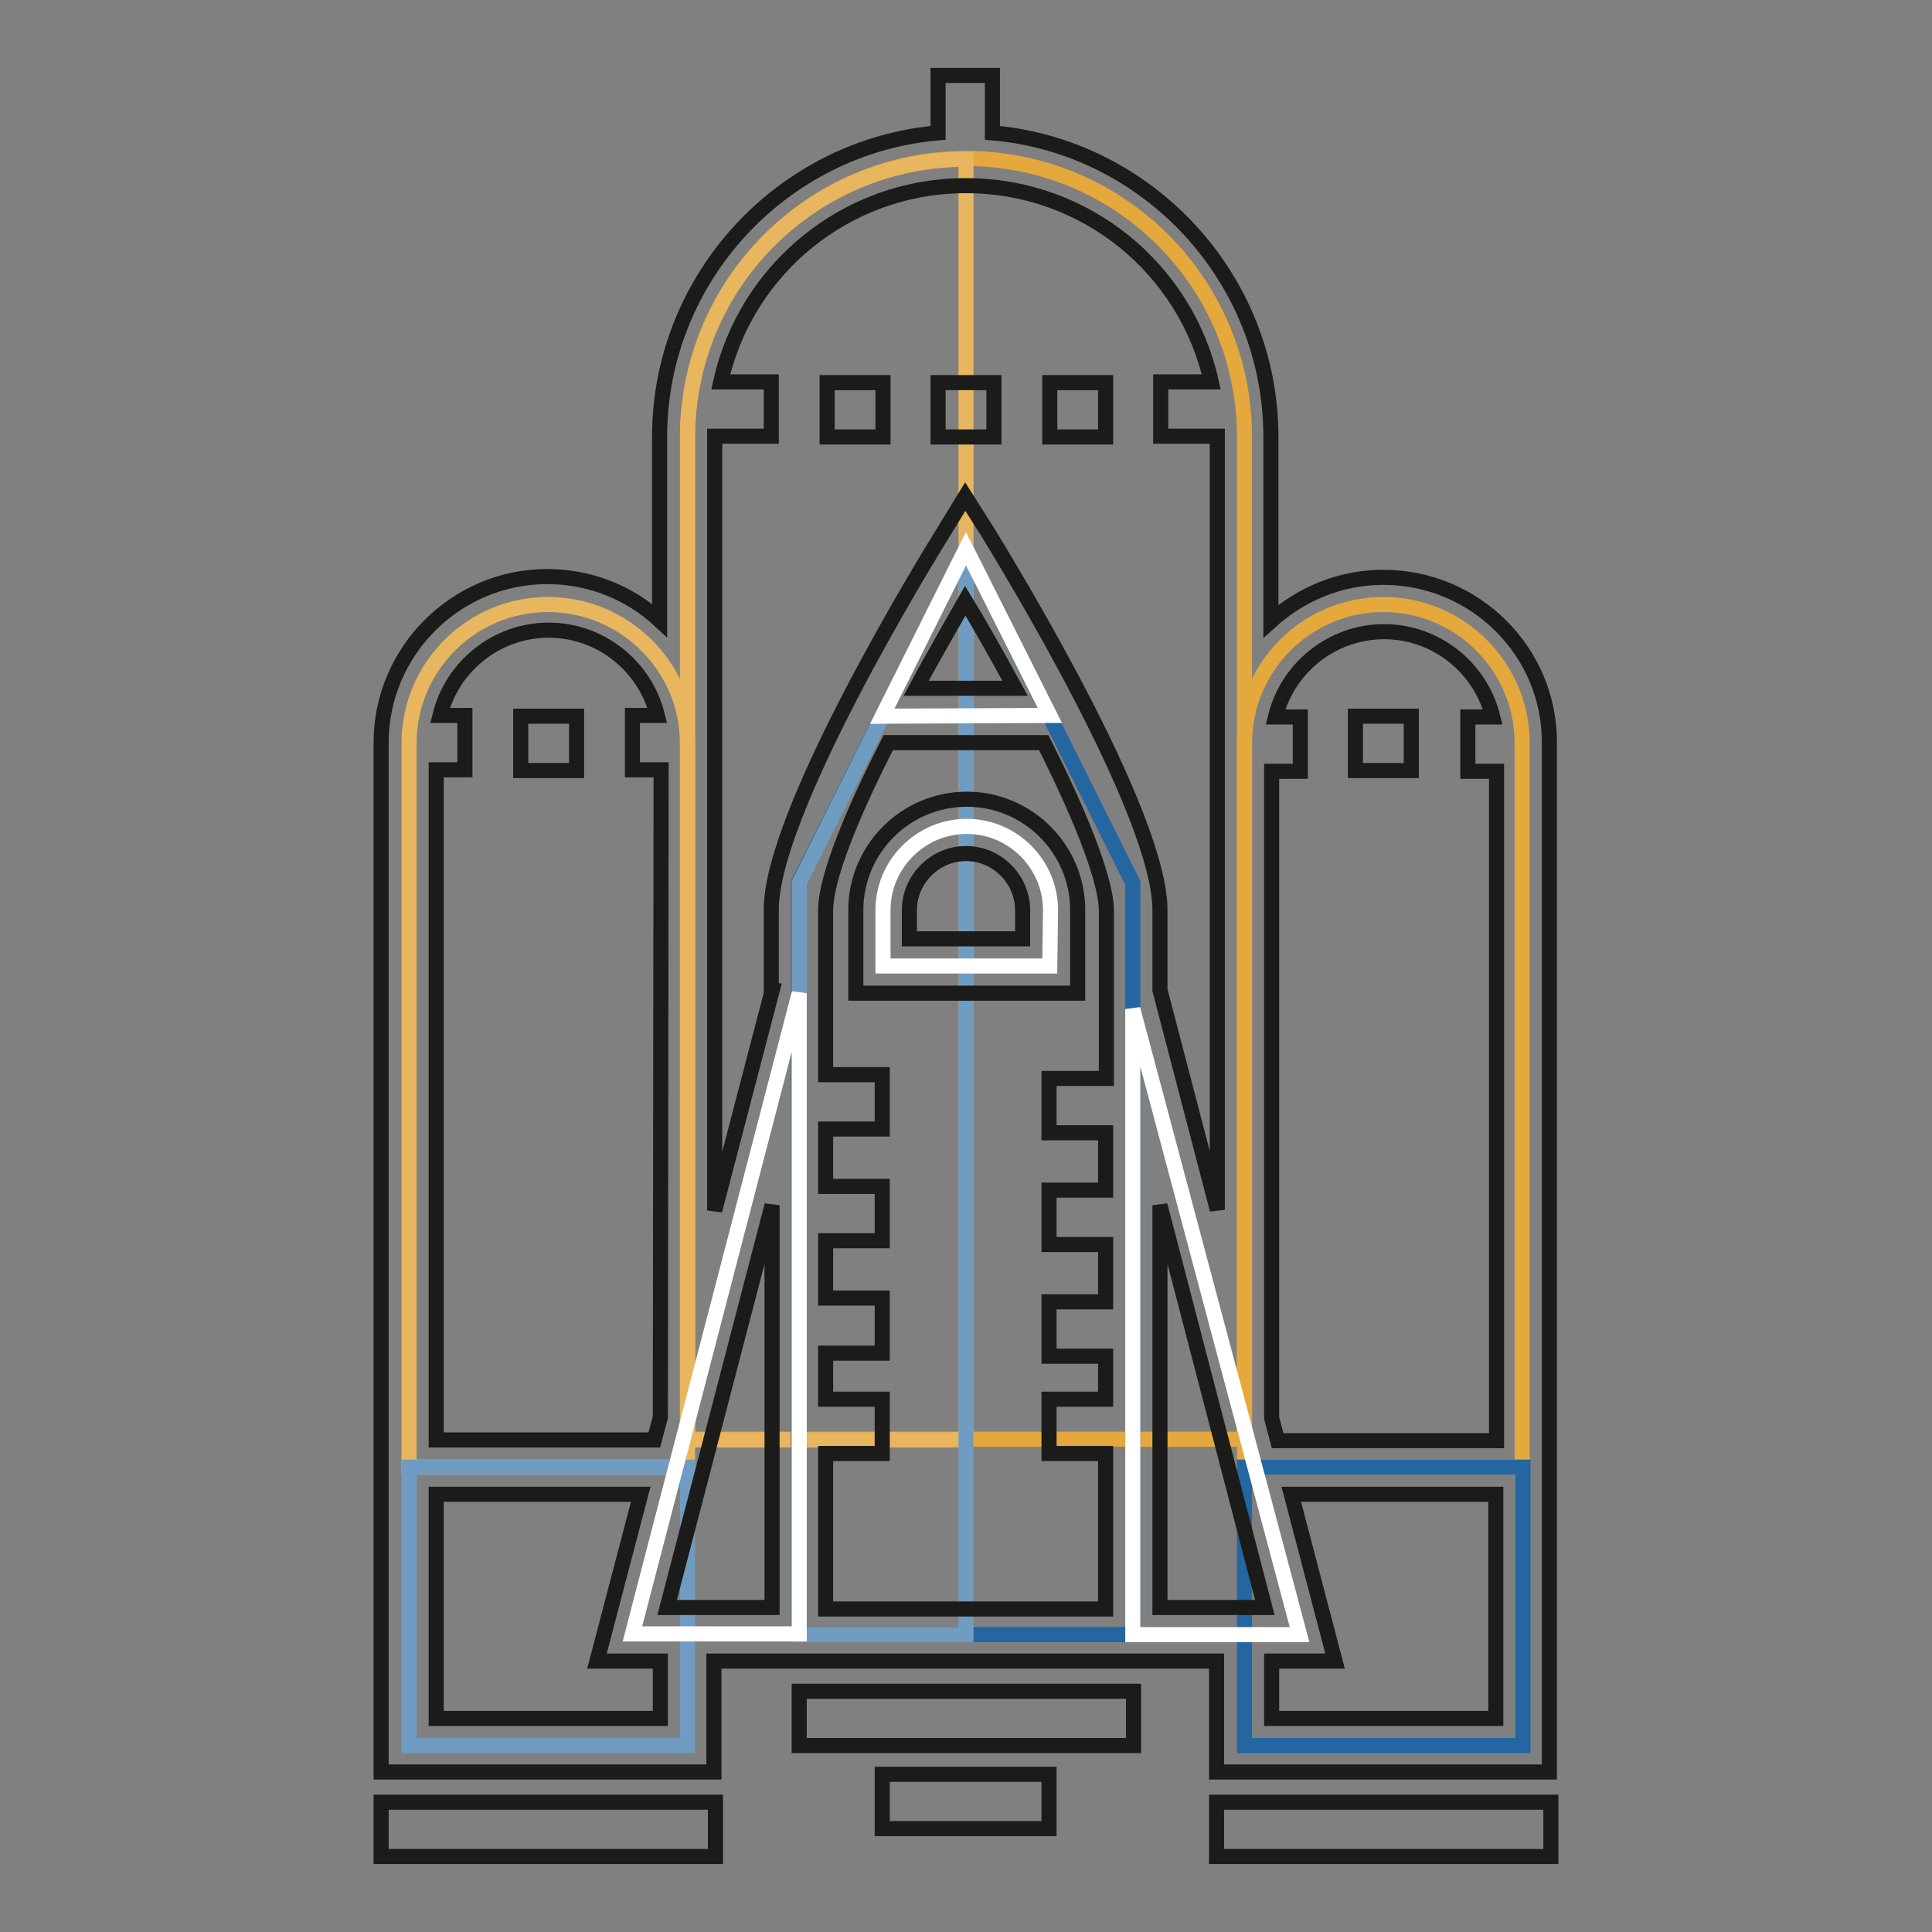 <?xml version="1.0" encoding="utf-8"?>
<!-- Svg Vector Icons : http://www.onlinewebfonts.com/icon -->
<!DOCTYPE svg PUBLIC "-//W3C//DTD SVG 1.1//EN" "http://www.w3.org/Graphics/SVG/1.1/DTD/svg11.dtd">
<svg version="1.1" xmlns="http://www.w3.org/2000/svg" xmlns:xlink="http://www.w3.org/1999/xlink" x="0px" y="0px" viewBox="0 0 256 256" enable-background="new 0 0 256 256" xml:space="preserve">
<rect x="0" y="0" width="256" height="256" fill="#808080" stroke="none"/>
<g> <path stroke-width="2" fill-opacity="0" stroke="#e5a83c"  d="M164.9,190.7H91.1V57.9c0-20.4,16.5-36.9,36.9-36.9c20.4,0,36.9,16.5,36.9,36.9L164.9,190.7L164.9,190.7z" /> <path stroke-width="2" fill-opacity="0" stroke="#e8b65e"  d="M128,21.1c-20.4,0-36.9,16.5-36.9,36.9v132.8H128V21.1z"/> <path stroke-width="2" fill-opacity="0" stroke="#2366a1"  d="M150.1,216.6h-44.3V117L128,72.7l22.1,44.3L150.1,216.6L150.1,216.6z"/> <path stroke-width="2" fill-opacity="0" stroke="#719cc1"  d="M128,72.7L105.9,117v99.6H128L128,72.7"/> <path stroke-width="2" fill-opacity="0" stroke="#ffffff"  d="M128,72.7l-11.1,22.2l22.2-0.1L128,72.7L128,72.7z M139.1,128h-22.1v-7.4c0-6.1,5-11.1,11.1-11.1 s11.1,5,11.1,11.1L139.1,128L139.1,128z"/> <path stroke-width="2" fill-opacity="0" stroke="#e8b65e"  d="M91.1,194.4H54.2V98.5c0-10.2,8.3-18.4,18.4-18.4c10.2,0,18.5,8.3,18.5,18.4V194.4z"/> <path stroke-width="2" fill-opacity="0" stroke="#719cc1"  d="M54.2,194.4h36.9v36.9H54.2V194.4z"/> <path stroke-width="2" fill-opacity="0" stroke="#e5a83c"  d="M201.8,194.4h-36.9V98.5c0-10.2,8.3-18.4,18.4-18.4c10.2,0,18.4,8.3,18.4,18.4V194.4z"/> <path stroke-width="2" fill-opacity="0" stroke="#2366a1"  d="M164.9,194.4h36.9v36.9h-36.9V194.4z"/> <path stroke-width="2" fill-opacity="0" stroke="#ffffff"  d="M105.9,131.6l-22.1,84.9h22.1V131.6z M150.1,133.7l22.1,82.9h-22.1V133.7z"/> <path stroke-width="2" fill-opacity="0" stroke="#1b1c1a"  d="M142.7,131.6h-29.3v-11c0-8.1,6.6-14.7,14.7-14.7s14.7,6.6,14.7,14.7V131.6L142.7,131.6z M120.5,124.4h15 v-3.8c0-4.1-3.4-7.5-7.5-7.5c-4.1,0-7.5,3.4-7.5,7.5L120.5,124.4L120.5,124.4z M105.9,224.1h44.3v7.2h-44.3V224.1z M116.9,235.1 h22.1v7.2h-22.1V235.1z"/> <path stroke-width="2" fill-opacity="0" stroke="#1b1c1a"  d="M50.5,238.8h44.3v7.2H50.5V238.8z M161.2,238.8h44.3v7.2h-44.3V238.8z"/> <path stroke-width="2" fill-opacity="0" stroke="#1b1c1a"  d="M109.6,50.7h7.4v7.2h-7.4V50.7z M124.3,50.7h7.4v7.2h-7.4V50.7z M139.1,50.7h7.4v7.2h-7.4V50.7z M69,94.9 h7.4v7.2H69V94.9z"/> <path stroke-width="2" fill-opacity="0" stroke="#1b1c1a"  d="M183.3,76.5c-5.7,0-10.9,2.2-14.9,5.8V57.9c0-21.1-16.3-38.5-36.9-40.3V10h-7.2v7.6 c-20.6,1.8-36.9,19.2-36.9,40.3v24.3c-3.9-3.6-9.1-5.8-14.9-5.8c-12.1,0-22,9.9-22,22v136.4h44.1v-14.7h66.6v14.7h44.1V98.5 C205.4,86.4,195.5,76.5,183.3,76.5z M87.5,227.7H57.8V198h27.1l-5.8,22.1h8.4V227.7z M87.5,187.8l-0.8,3H57.8v-88.8h3.8v-7.2h-3.3 c1.6-6.5,7.5-11.3,14.4-11.3c6.9,0,12.8,4.8,14.4,11.3h-3.3v7.2h3.8L87.5,187.8z M102.3,213H88.4l13.9-53.3V213z M102.3,131.3 l-7.6,29.1V57.9v-0.1h7.5v-7.2h-6.7c3.3-14.9,16.6-26,32.5-26c15.9,0,29.2,11.1,32.5,26h-6.7v7.2h7.5v102.5l-7.6-29.1v-10.6 c0-12.9-20.4-46.1-22.7-49.9l-3.1-4.9l-3,4.9c-2.3,3.7-22.7,37-22.7,49.8V131.3z M134.5,91.2h-13.1c2.4-4.5,4.8-8.6,6.5-11.6 C129.8,82.7,132.1,86.8,134.5,91.2z M146.5,142.9h-7.5v7.2h7.5v7.6h-7.5v7.2h7.5v7.6h-7.5v7.2h7.5v5.7h-7.5v7.2h7.5v20.6h-37.1 v-20.6h7.5v-7.2h-7.5v-6.1h7.5V172h-7.5v-7.6h7.5v-7.2h-7.5v-7.6h7.5v-7.2h-7.5v-21.8c0-2.3,1.1-8.1,8.3-22.2h20.6 c7.1,14.1,8.3,20,8.3,22.2V142.9z M153.7,213v-53.3l13.9,53.3H153.7z M198.2,227.7h-29.7v-7.6h8.4l-5.8-22.1h27.1V227.7z  M198.2,190.9h-28.9l-0.8-3v-85.7h3.8v-7.2h-3.3c1.6-6.5,7.5-11.3,14.4-11.3c6.9,0,12.8,4.8,14.4,11.3h-3.3v7.2h3.8V190.9z"/> <path stroke-width="2" fill-opacity="0" stroke="#1b1c1a"  d="M179.6,94.9h7.4v7.2h-7.4V94.9z"/></g>
</svg>